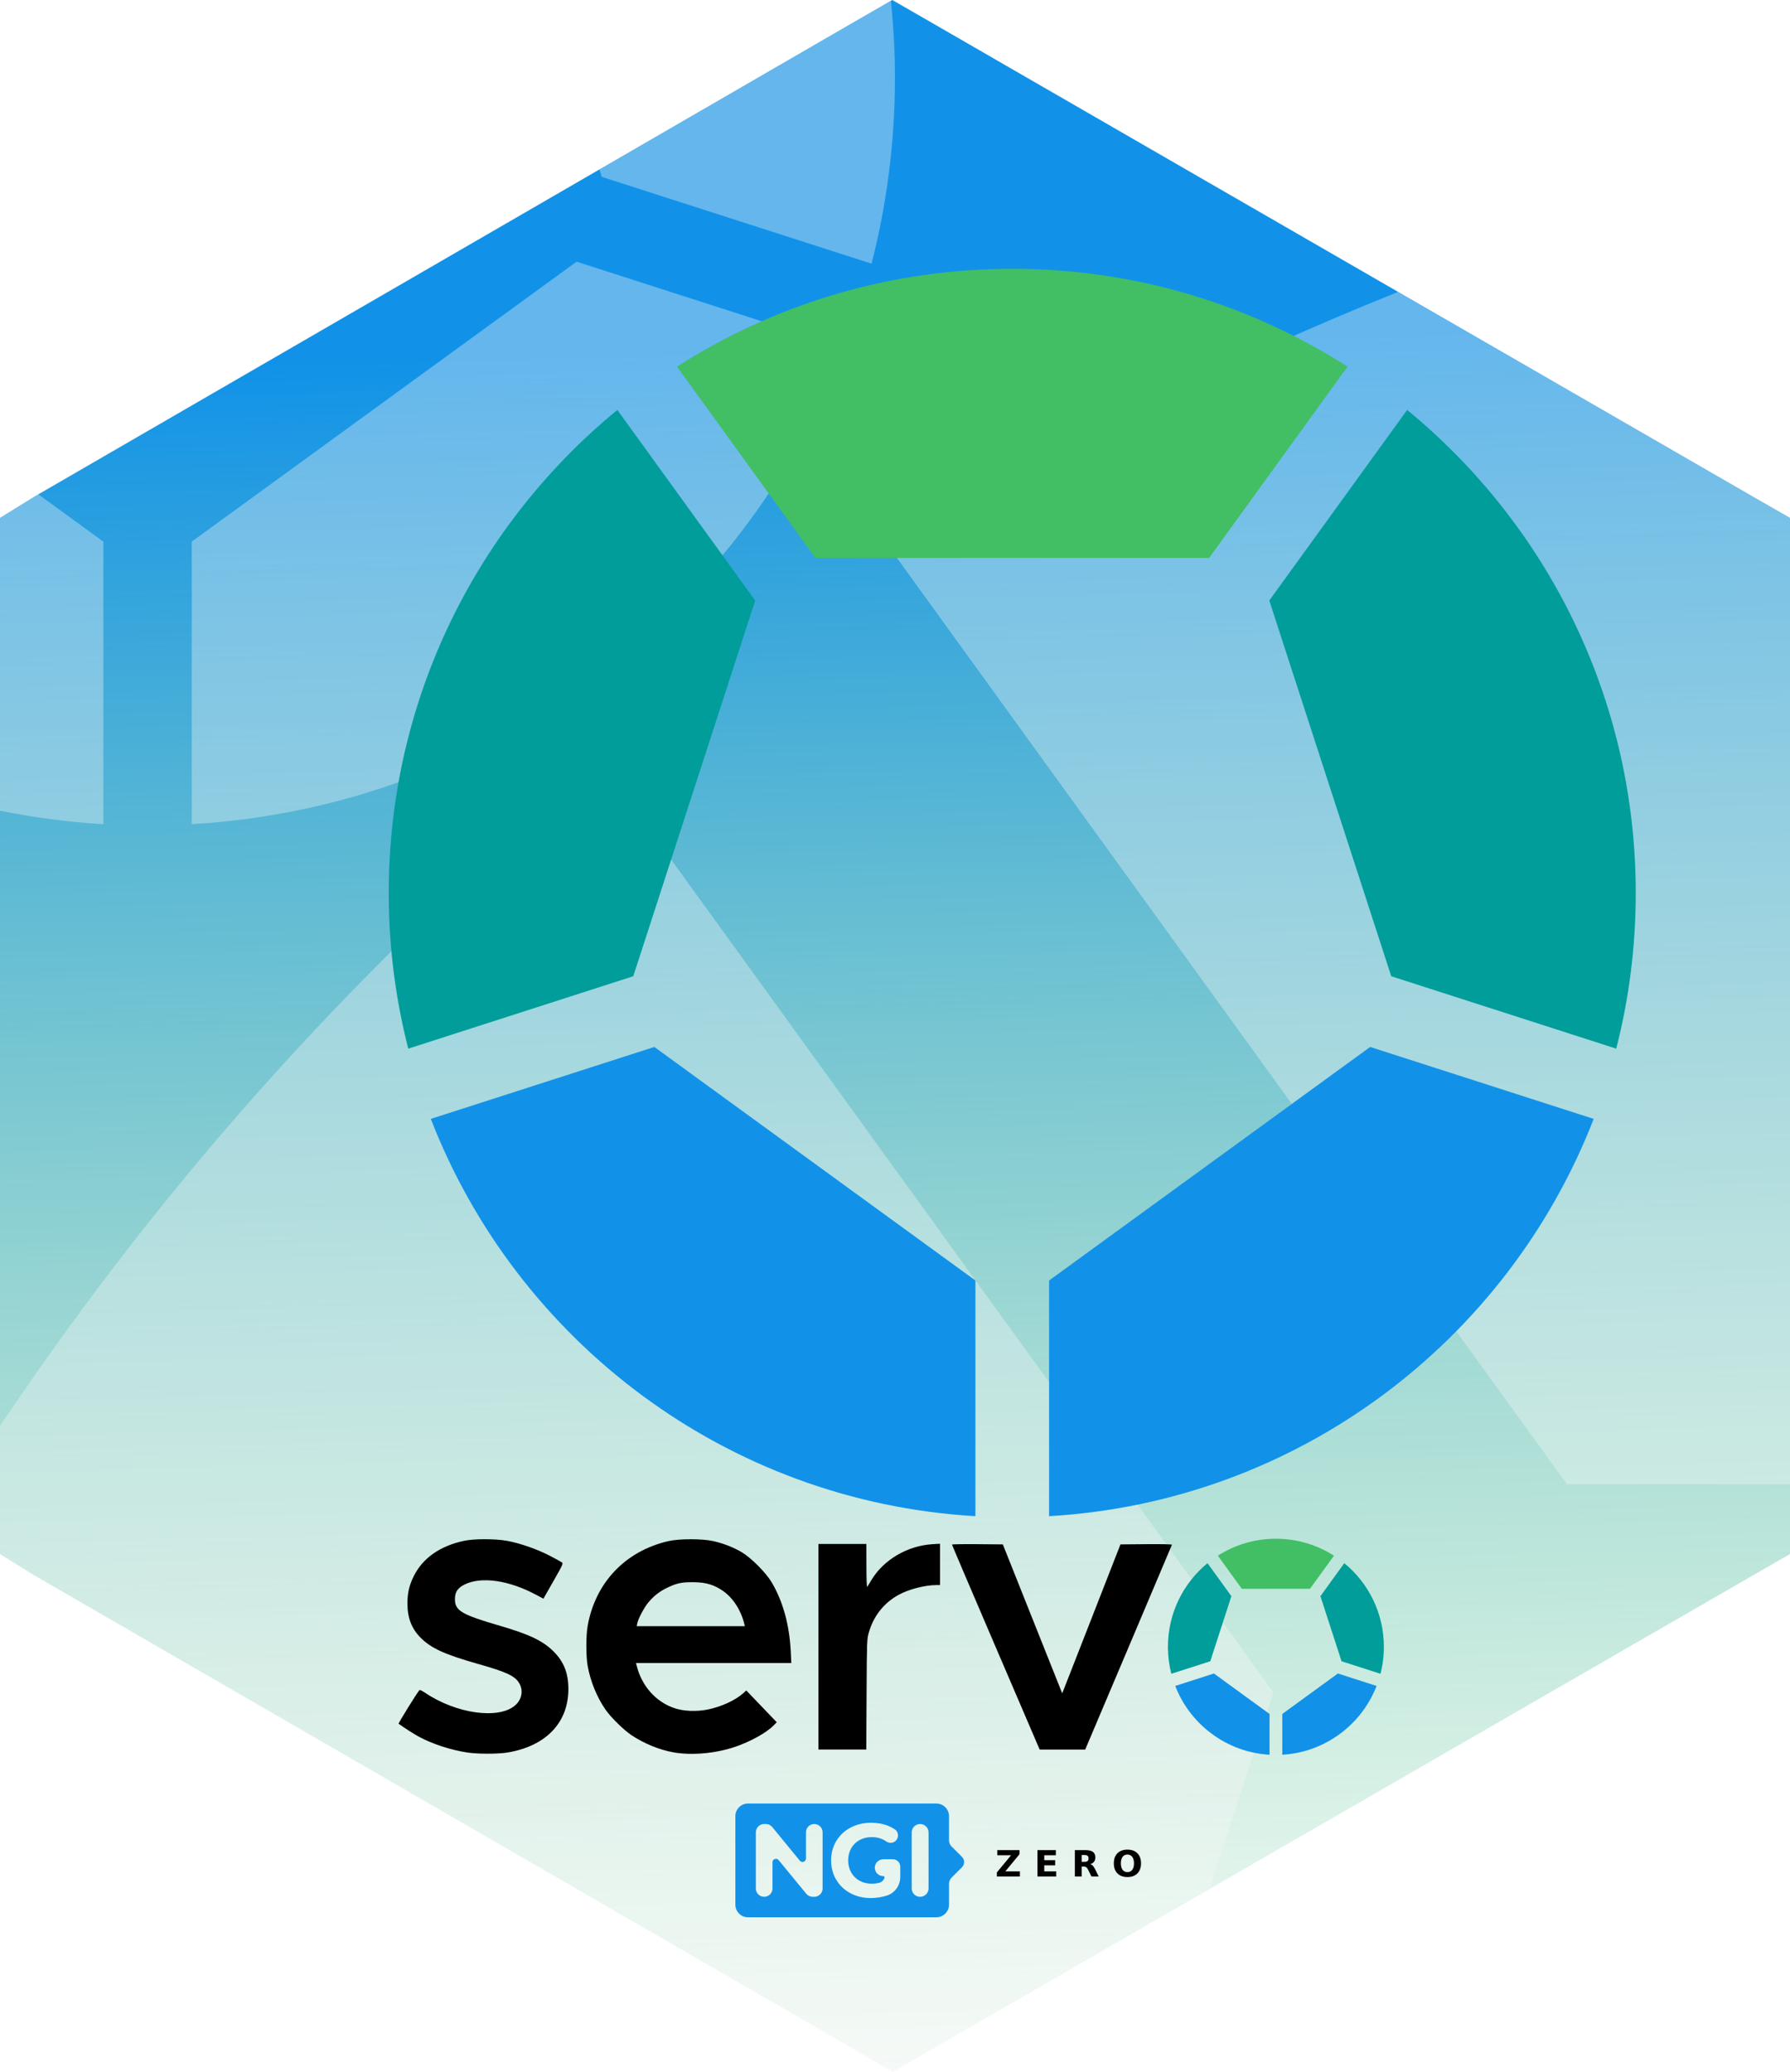 <?xml version="1.0" encoding="UTF-8" standalone="no"?>
<!-- Created with Inkscape (http://www.inkscape.org/) -->

<svg
   width="43.9mm"
   height="50.8mm"
   viewBox="0 0 43.9 50.8"
   version="1.1"
   id="svg1"
   sodipodi:docname="servo.hex.svg"
   inkscape:version="1.3.2 (091e20ef0f, 2023-11-25)"
   xmlns:inkscape="http://www.inkscape.org/namespaces/inkscape"
   xmlns:sodipodi="http://sodipodi.sourceforge.net/DTD/sodipodi-0.dtd"
   xmlns:xlink="http://www.w3.org/1999/xlink"
   xmlns="http://www.w3.org/2000/svg"
   xmlns:svg="http://www.w3.org/2000/svg">
  <sodipodi:namedview
     id="namedview1"
     pagecolor="#ffffff"
     bordercolor="#666666"
     borderopacity="1.0"
     inkscape:showpageshadow="2"
     inkscape:pageopacity="0.0"
     inkscape:pagecheckerboard="0"
     inkscape:deskcolor="#d1d1d1"
     inkscape:document-units="mm"
     inkscape:zoom="1.1893044"
     inkscape:cx="157.65518"
     inkscape:cy="385.09905"
     inkscape:window-width="1143"
     inkscape:window-height="1390"
     inkscape:window-x="0"
     inkscape:window-y="0"
     inkscape:window-maximized="1"
     inkscape:current-layer="layer1" />
  <defs
     id="defs1">
    <linearGradient
       id="linearGradient170"
       inkscape:collect="always">
      <stop
         style="stop-color:#1192e8;stop-opacity:1;"
         offset="0"
         id="stop170" />
      <stop
         style="stop-color:#42be65;stop-opacity:0;"
         offset="1"
         id="stop171" />
    </linearGradient>
    <clipPath
       clipPathUnits="userSpaceOnUse"
       id="clipPath5">
      <path
         id="path5"
         style="stroke-width:0.1;stroke-linecap:square;paint-order:markers fill stroke;stop-color:#000000"
         d="M 438.251,553.764 H 1298.121 V 755.159 H 438.251 Z"
         sodipodi:nodetypes="ccccc" />
    </clipPath>
    <filter
       style="color-interpolation-filters:sRGB"
       inkscape:label="Drop Shadow"
       id="filter168"
       x="-0.046"
       y="-0.046"
       width="1.182"
       height="1.135">
      <feFlood
         result="flood"
         in="SourceGraphic"
         flood-opacity="0.82"
         flood-color="rgb(0,0,0)"
         id="feFlood167" />
      <feGaussianBlur
         result="blur"
         in="SourceGraphic"
         stdDeviation="1.5"
         id="feGaussianBlur167" />
      <feOffset
         result="offset"
         in="blur"
         dx="7.046"
         dy="3.358"
         id="feOffset167" />
      <feComposite
         result="comp1"
         operator="in"
         in="flood"
         in2="offset"
         id="feComposite167" />
      <feComposite
         result="comp2"
         operator="over"
         in="SourceGraphic"
         in2="comp1"
         id="feComposite168" />
    </filter>
    <linearGradient
       inkscape:collect="always"
       xlink:href="#linearGradient170"
       id="linearGradient169"
       x1="202.63"
       y1="-62.18"
       x2="203.808"
       y2="-17.596"
       gradientUnits="userSpaceOnUse" />
  </defs>
  <g
     inkscape:label="Layer 1"
     inkscape:groupmode="layer"
     id="layer1"
     transform="translate(-181.917,70.71)">
    <path
       id="path24"
       style="fill:url(#linearGradient169);fill-opacity:1;stroke:none;stroke-width:0.265px;stroke-linecap:butt;stroke-linejoin:miter;stroke-opacity:1"
       d="m 203.8,-70.71 -0.915,0.527 -20.113,11.642 -0.855,0.529 v 1.06 23.284 1.06 l 0.855,0.529 20.143,11.642 0.898,0.527 0.906,-0.527 20.178,-11.642 0.92,-0.529 v -1.06 -23.284 -1.06 l -0.923,-0.529 -20.178,-11.642 z" />
    <path
       id="path59"
       style="opacity:0.36;fill:#f9f9f9;fill-rule:evenodd;stroke:none;stroke-width:0.468"
       d="m 203.767,-70.691 -0.882,0.508 -6.267,3.627 0.059,0.183 6.615,2.128 c 0.375,-1.462 0.574,-2.995 0.574,-4.574 0,-0.633 -0.037,-1.256 -0.1,-1.873 z m -7.709,6.397 -9.439,6.864 v 6.927 c 7.314,-0.427 13.477,-5.145 16.011,-11.677 z m -13.201,5.704 -0.086,0.05 -0.855,0.529 v 1.06 6.118 c 0.827,0.166 1.673,0.28 2.536,0.331 v -6.927 z" />
    <path
       id="path145"
       style="opacity:0.36;fill:#f9f9f9;fill-rule:evenodd;stroke:none;stroke-width:1.903"
       d="m 216.206,-63.553 c -4.351,1.743 -8.514,3.858 -12.415,6.353 l 16.554,22.88 h 5.472 v -22.632 -1.06 l -0.923,-0.529 z m -19.553,11.535 c -5.679,4.657 -10.637,10.152 -14.737,16.272 v 2.078 1.06 l 0.855,0.529 20.143,11.642 0.898,0.527 0.906,-0.527 6.865,-3.961 1.565,-4.82 z" />
    <g
       id="g151"
       transform="matrix(0.39,0,0,0.39,188.703,-65.429)"
       style="fill:none;fill-rule:evenodd;stroke:none;stroke-width:1;filter:url(#filter168)">
      <path
         d="M 16.702,48.919 36.892,63.601 V 78.418 C 21.247,77.505 8.065,67.412 2.645,53.441 Z"
         id="path147"
         fill="#1192e8" />
      <path
         d="m 61.716,48.919 14.057,4.522 C 70.353,67.412 57.171,77.505 41.526,78.418 l -3.44e-4,-14.817 z"
         id="path148"
         fill="#1192e8" />
      <path
         d="M 14.376,8.873 23.044,20.854 15.376,44.474 1.228,49.026 C 0.478,46.099 0.056,43.04 0.005,39.892 L 0,39.243 C 0,27.002 5.6,16.07 14.376,8.873 Z"
         id="path149"
         fill="#009d9a" />
      <path
         d="M 64.042,8.873 C 72.818,16.07 78.418,27.002 78.418,39.243 c 0,3.378 -0.426,6.656 -1.228,9.783 L 63.042,44.474 55.374,20.854 Z"
         id="path150"
         fill="#009d9a" />
      <path
         d="m 39.209,0 c 7.761,0 14.994,2.257 21.083,6.15 L 51.592,18.173 H 26.826 L 18.126,6.15 C 24.045,2.365 31.046,0.127 38.561,0.005 Z"
         id="path151"
         fill="#42be65" />
    </g>
    <g
       id="g1776"
       transform="matrix(0.021,0,0,0.021,193.391,-40.486)">
      <path
         style="fill:#000000"
         d="M -1.027,606.795 C -20.536,603.763 -41.949,596.712 -57.564,588.178 c -5.998,-3.278 -15.063,-9.078 -23.274,-14.891 -0.657,-0.465 21.137,-35.633 24.329,-39.259 0.413,-0.469 3.382,0.92 6.598,3.088 36.295,24.463 85.631,31.41 105.047,14.79 7.884,-6.749 9.917,-17.383 4.945,-25.868 -5.02,-8.566 -14.551,-13.051 -47.837,-22.51 -39.321,-11.174 -55.007,-18.309 -67.322,-30.625 -10.618,-10.618 -15.502,-23.35 -15.469,-40.322 0.024,-12.014 2.158,-21.132 7.418,-31.701 10.472,-21.039 30.613,-35.163 58.742,-41.194 11.676,-2.503 36.722,-2.475 50.322,0.056 15.083,2.807 34.91,9.7 49.26,17.124 7.007,3.625 13.573,7.219 14.591,7.987 1.747,1.317 1.191,2.554 -9.84,21.9 l -11.691,20.505 -9.16,-4.871 c -31.305,-16.647 -63.101,-21.228 -82.451,-11.881 -8.545,4.128 -11.71,8.825 -11.71,17.379 0,13.406 7.69,17.938 52.659,31.033 34.235,9.97 50.059,17.541 62.453,29.881 12.068,12.016 17.345,25.345 17.373,43.884 0.059,39.384 -26.445,66.924 -71.428,74.22 -11.259,1.826 -34.919,1.771 -47.021,-0.109 z M 240.436,606.711 c -16.578,-2.894 -34.462,-10.193 -49.467,-20.189 -8.703,-5.797 -23.719,-20.512 -29.89,-29.291 -10.191,-14.497 -17.988,-33.498 -21.169,-51.591 -2.009,-11.426 -2.017,-35.048 -0.015,-46.43 8.891,-50.563 43.857,-87.409 94.042,-99.097 12.925,-3.01 40.049,-3.01 53.059,-1.9e-4 11.945,2.763 23.118,7.151 32.941,12.936 10.836,6.382 28.173,23.799 34.803,34.963 13.249,22.312 20.878,49.958 22.37,81.068 l 0.638,13.3 h -90.674 -90.674 l 0.675,2.75 c 5.875,23.937 22.214,42.432 44.085,49.902 10.844,3.704 26.033,4.311 39.292,1.571 15.752,-3.256 32.045,-10.763 41.088,-18.933 l 3.63,-3.279 17.782,18.545 17.782,18.545 -3.398,3.533 c -8.31,8.642 -27.544,19.311 -45.846,25.43 -22.512,7.527 -49.964,9.948 -71.052,6.266 z m 82.381,-150.08 c -3.778,-15.811 -12.994,-30.117 -24.691,-38.332 -10.393,-7.299 -20.086,-10.18 -34.689,-10.313 -13.489,-0.123 -19.447,1.135 -30.5,6.437 -8.964,4.3 -15.257,9.179 -22.051,17.098 -4.789,5.581 -11.945,19.089 -13.056,24.646 l -0.643,3.214 h 63.144 63.144 z m 86.619,26.75 v -120 h 28 28 l 0.059,25.75 c 0.039,16.905 0.39,25.235 1.022,24.25 0.53,-0.825 2.641,-4.307 4.691,-7.738 14.216,-23.79 42.232,-40.257 71.478,-42.014 l 8.75,-0.525 v 24.139 24.139 h -4.428 c -13.366,0 -32.519,5.019 -44.343,11.62 -17.146,9.573 -29.08,24.867 -34.505,44.226 -2.073,7.398 -2.157,9.805 -2.488,71.904 l -0.343,64.25 h -27.946 -27.946 z m 207.174,0.75 c -28.157,-65.588 -51.19,-119.594 -51.185,-120.015 0.006,-0.421 13.365,-0.646 29.687,-0.5 l 29.677,0.265 34.671,86.945 34.671,86.945 7.638,-19.445 c 4.201,-10.695 19.508,-49.82 34.016,-86.945 l 26.377,-67.5 30.225,-0.265 c 18.458,-0.162 30.093,0.1 29.887,0.671 -0.186,0.515 -23.046,54.521 -50.8,120.015 l -50.461,119.079 h -26.604 -26.604 z"
         id="path1951" />
      <g
         id="o"
         transform="matrix(3.216,0,0,3.216,817.605,357.27)"
         style="fill:none;fill-rule:evenodd;stroke:none;stroke-width:1">
        <path
           d="M 16.702,48.919 36.892,63.601 V 78.418 C 21.247,77.505 8.065,67.412 2.645,53.441 Z"
           id="Path"
           fill="#1192e8" />
        <path
           d="m 61.716,48.919 14.057,4.522 C 70.353,67.412 57.171,77.505 41.526,78.418 l -3.44e-4,-14.817 z"
           id="Path2"
           fill="#1192e8" />
        <path
           d="M 14.376,8.873 23.044,20.854 15.376,44.474 1.228,49.026 C 0.478,46.099 0.056,43.04 0.005,39.892 L 0,39.243 C 0,27.002 5.6,16.07 14.376,8.873 Z"
           id="Path3"
           fill="#009d9a" />
        <path
           d="M 64.042,8.873 C 72.818,16.07 78.418,27.002 78.418,39.243 c 0,3.378 -0.426,6.656 -1.228,9.783 L 63.042,44.474 55.374,20.854 Z"
           id="Path4"
           fill="#009d9a" />
        <path
           d="m 39.209,0 c 7.761,0 14.994,2.257 21.083,6.15 L 51.592,18.173 H 26.826 L 18.126,6.15 C 24.045,2.365 31.046,0.127 38.561,0.005 Z"
           id="Path5"
           fill="#42be65" />
      </g>
    </g>
    <g
       id="g65"
       inkscape:label="NGI"
       style="fill:#1192e8;fill-opacity:1"
       transform="matrix(0.028,0,0,-0.028,199.555,-23.305)">
      <path
         id="path63"
         style="fill:#1192e8;fill-opacity:1;stroke:none;stroke-width:1"
         d="m 25.229,113.812 c -6.079,0 -11.058,-4.98 -11.058,-11.058 V 25.238 c 0,-6.079 4.979,-11.058 11.058,-11.058 H 190.267 c 6.078,0 11.039,4.98 11.039,11.058 v 18.258 c 0,2.022 0.802,3.96 2.234,5.391 l 9.101,9.101 c 2.54,2.539 2.528,6.644 -0.019,9.175 l -9.064,9.027 c -1.44,1.431 -2.252,3.379 -2.252,5.409 v 21.156 c 0,6.078 -4.961,11.058 -11.039,11.058 z M 133.113,96.957 c 5.585,0 10.659,-0.943 15.212,-2.824 1.974,-0.816 3.801,-1.799 5.501,-2.935 3.604,-2.407 3.794,-7.708 0.314,-10.449 -2.233,-1.759 -5.413,-1.778 -7.754,-0.166 -3.685,2.538 -7.872,3.803 -12.553,3.803 -4.068,0 -7.68,-0.85 -10.836,-2.548 -3.158,-1.702 -5.605,-4.103 -7.366,-7.2 -1.761,-3.096 -2.658,-6.646 -2.658,-10.652 0,-3.947 0.897,-7.463 2.658,-10.56 1.761,-3.096 4.202,-5.507 7.329,-7.237 3.126,-1.73 6.682,-2.603 10.689,-2.603 2.329,0 4.535,0.284 6.609,0.831 2.206,0.582 3.883,2.232 4.541,4.32 0.232,0.74 -0.332,1.495 -1.108,1.495 -4.237,0 -7.644,3.587 -7.366,7.883 0.254,3.92 3.695,6.886 7.624,6.886 h 7.273 c 0.066,0 0.139,-0.019 0.203,-0.019 0.066,0.002 0.121,0.019 0.184,0.019 h 0.517 c 3.583,0 6.48,-2.916 6.48,-6.498 v -9.046 c 0,-7.437 -4.785,-14.099 -11.889,-16.301 -0.047,-0.009 -0.085,-0.019 -0.129,-0.038 -4.554,-1.396 -9.14,-2.086 -13.753,-2.086 -6.618,0 -12.569,1.404 -17.851,4.228 -5.282,2.823 -9.419,6.732 -12.424,11.741 -3.005,5.009 -4.504,10.669 -4.504,16.984 0,6.313 1.499,11.976 4.504,16.984 3.005,5.009 7.172,8.937 12.516,11.759 5.34,2.823 11.357,4.227 18.036,4.227 z M 39.407,95.868 h 1.458 c 2.184,0 4.247,-0.987 5.63,-2.677 L 70.642,63.728 c 1.802,-2.202 5.372,-0.943 5.372,1.901 v 22.947 c 0,4.024 3.25,7.292 7.273,7.292 4.024,0 7.292,-3.268 7.292,-7.292 V 39.397 c 0,-4.023 -3.268,-7.273 -7.292,-7.273 h -1.366 c -2.181,0 -4.246,0.973 -5.63,2.658 L 52.052,64.282 c -1.804,2.197 -5.372,0.923 -5.372,-1.92 V 39.397 c 0,-4.023 -3.25,-7.273 -7.274,-7.273 -4.023,0 -7.292,3.25 -7.292,7.273 v 49.179 c 0,4.024 3.269,7.292 7.292,7.292 z m 136.59,0 c 4.074,0 7.384,-3.31 7.384,-7.384 V 39.489 c 0,-4.074 -3.31,-7.366 -7.384,-7.366 -4.074,0 -7.366,3.292 -7.366,7.366 v 48.995 c 0,4.074 3.292,7.384 7.366,7.384 z"
         inkscape:label="tag" />
    </g>
    <g
       aria-label="Z E R O"
       transform="matrix(0.028,0,0,0.028,199.555,-23.305)"
       style="font-variant:normal;font-weight:600;font-stretch:normal;font-size:31.76px;font-family:'Montserrat SemiBold';-inkscape-font-specification:Montserrat-SemiBold;font-variant-ligatures:normal;font-variant-caps:normal;font-variant-numeric:normal;font-feature-settings:normal;text-align:start;writing-mode:lr-tb;text-anchor:start;fill:#000000;fill-opacity:1;fill-rule:nonzero;stroke:none"
       id="g75"
       inkscape:label="letters">
      <path
         style="fill:#000000;fill-opacity:1"
         d="m 243.581,-73.015 h 19.462 v 3.613 l -12.422,15.027 h 12.778 v 4.513 h -20.176 v -3.613 l 12.422,-15.027 h -12.065 z"
         id="path67"
         inkscape:connector-curvature="0"
         inkscape:label="z" />
      <path
         style="fill:#000000;fill-opacity:1"
         d="m 278.768,-73.015 h 16.113 v 4.513 h -10.142 v 4.311 h 9.537 v 4.513 h -9.537 v 5.304 h 10.483 v 4.513 H 278.768 Z"
         id="path69"
         inkscape:connector-curvature="0"
         inkscape:label="e" />
      <path
         style="fill:#000000;fill-opacity:1"
         d="m 320.004,-62.749 q 1.876,0 2.683,-0.698 0.822,-0.698 0.822,-2.295 0,-1.582 -0.822,-2.264 -0.806,-0.682 -2.683,-0.682 h -2.512 v 5.939 z m -2.512,4.125 v 8.762 h -5.971 v -23.153 h 9.119 q 4.575,0 6.699,1.535 2.14,1.535 2.14,4.854 0,2.295 -1.117,3.768 -1.101,1.473 -3.334,2.171 1.225,0.279 2.187,1.272 0.977,0.977 1.969,2.978 l 3.241,6.575 h -6.358 l -2.822,-5.753 q -0.853,-1.737 -1.737,-2.373 -0.868,-0.636 -2.326,-0.636 z"
         id="path71"
         inkscape:connector-curvature="0"
         inkscape:label="r" />
      <path
         style="fill:#000000;fill-opacity:1"
         d="m 357.579,-69.107 q -2.729,0 -4.234,2.016 -1.504,2.016 -1.504,5.676 0,3.644 1.504,5.66 1.504,2.016 4.234,2.016 2.745,0 4.249,-2.016 1.504,-2.016 1.504,-5.66 0,-3.66 -1.504,-5.676 -1.504,-2.016 -4.249,-2.016 z m 0,-4.327 q 5.583,0 8.746,3.195 3.164,3.195 3.164,8.824 0,5.614 -3.164,8.808 -3.164,3.195 -8.746,3.195 -5.567,0 -8.746,-3.195 -3.164,-3.195 -3.164,-8.808 0,-5.629 3.164,-8.824 3.179,-3.195 8.746,-3.195 z"
         id="path73"
         inkscape:connector-curvature="0"
         inkscape:label="o" />
    </g>
  </g>
</svg>

